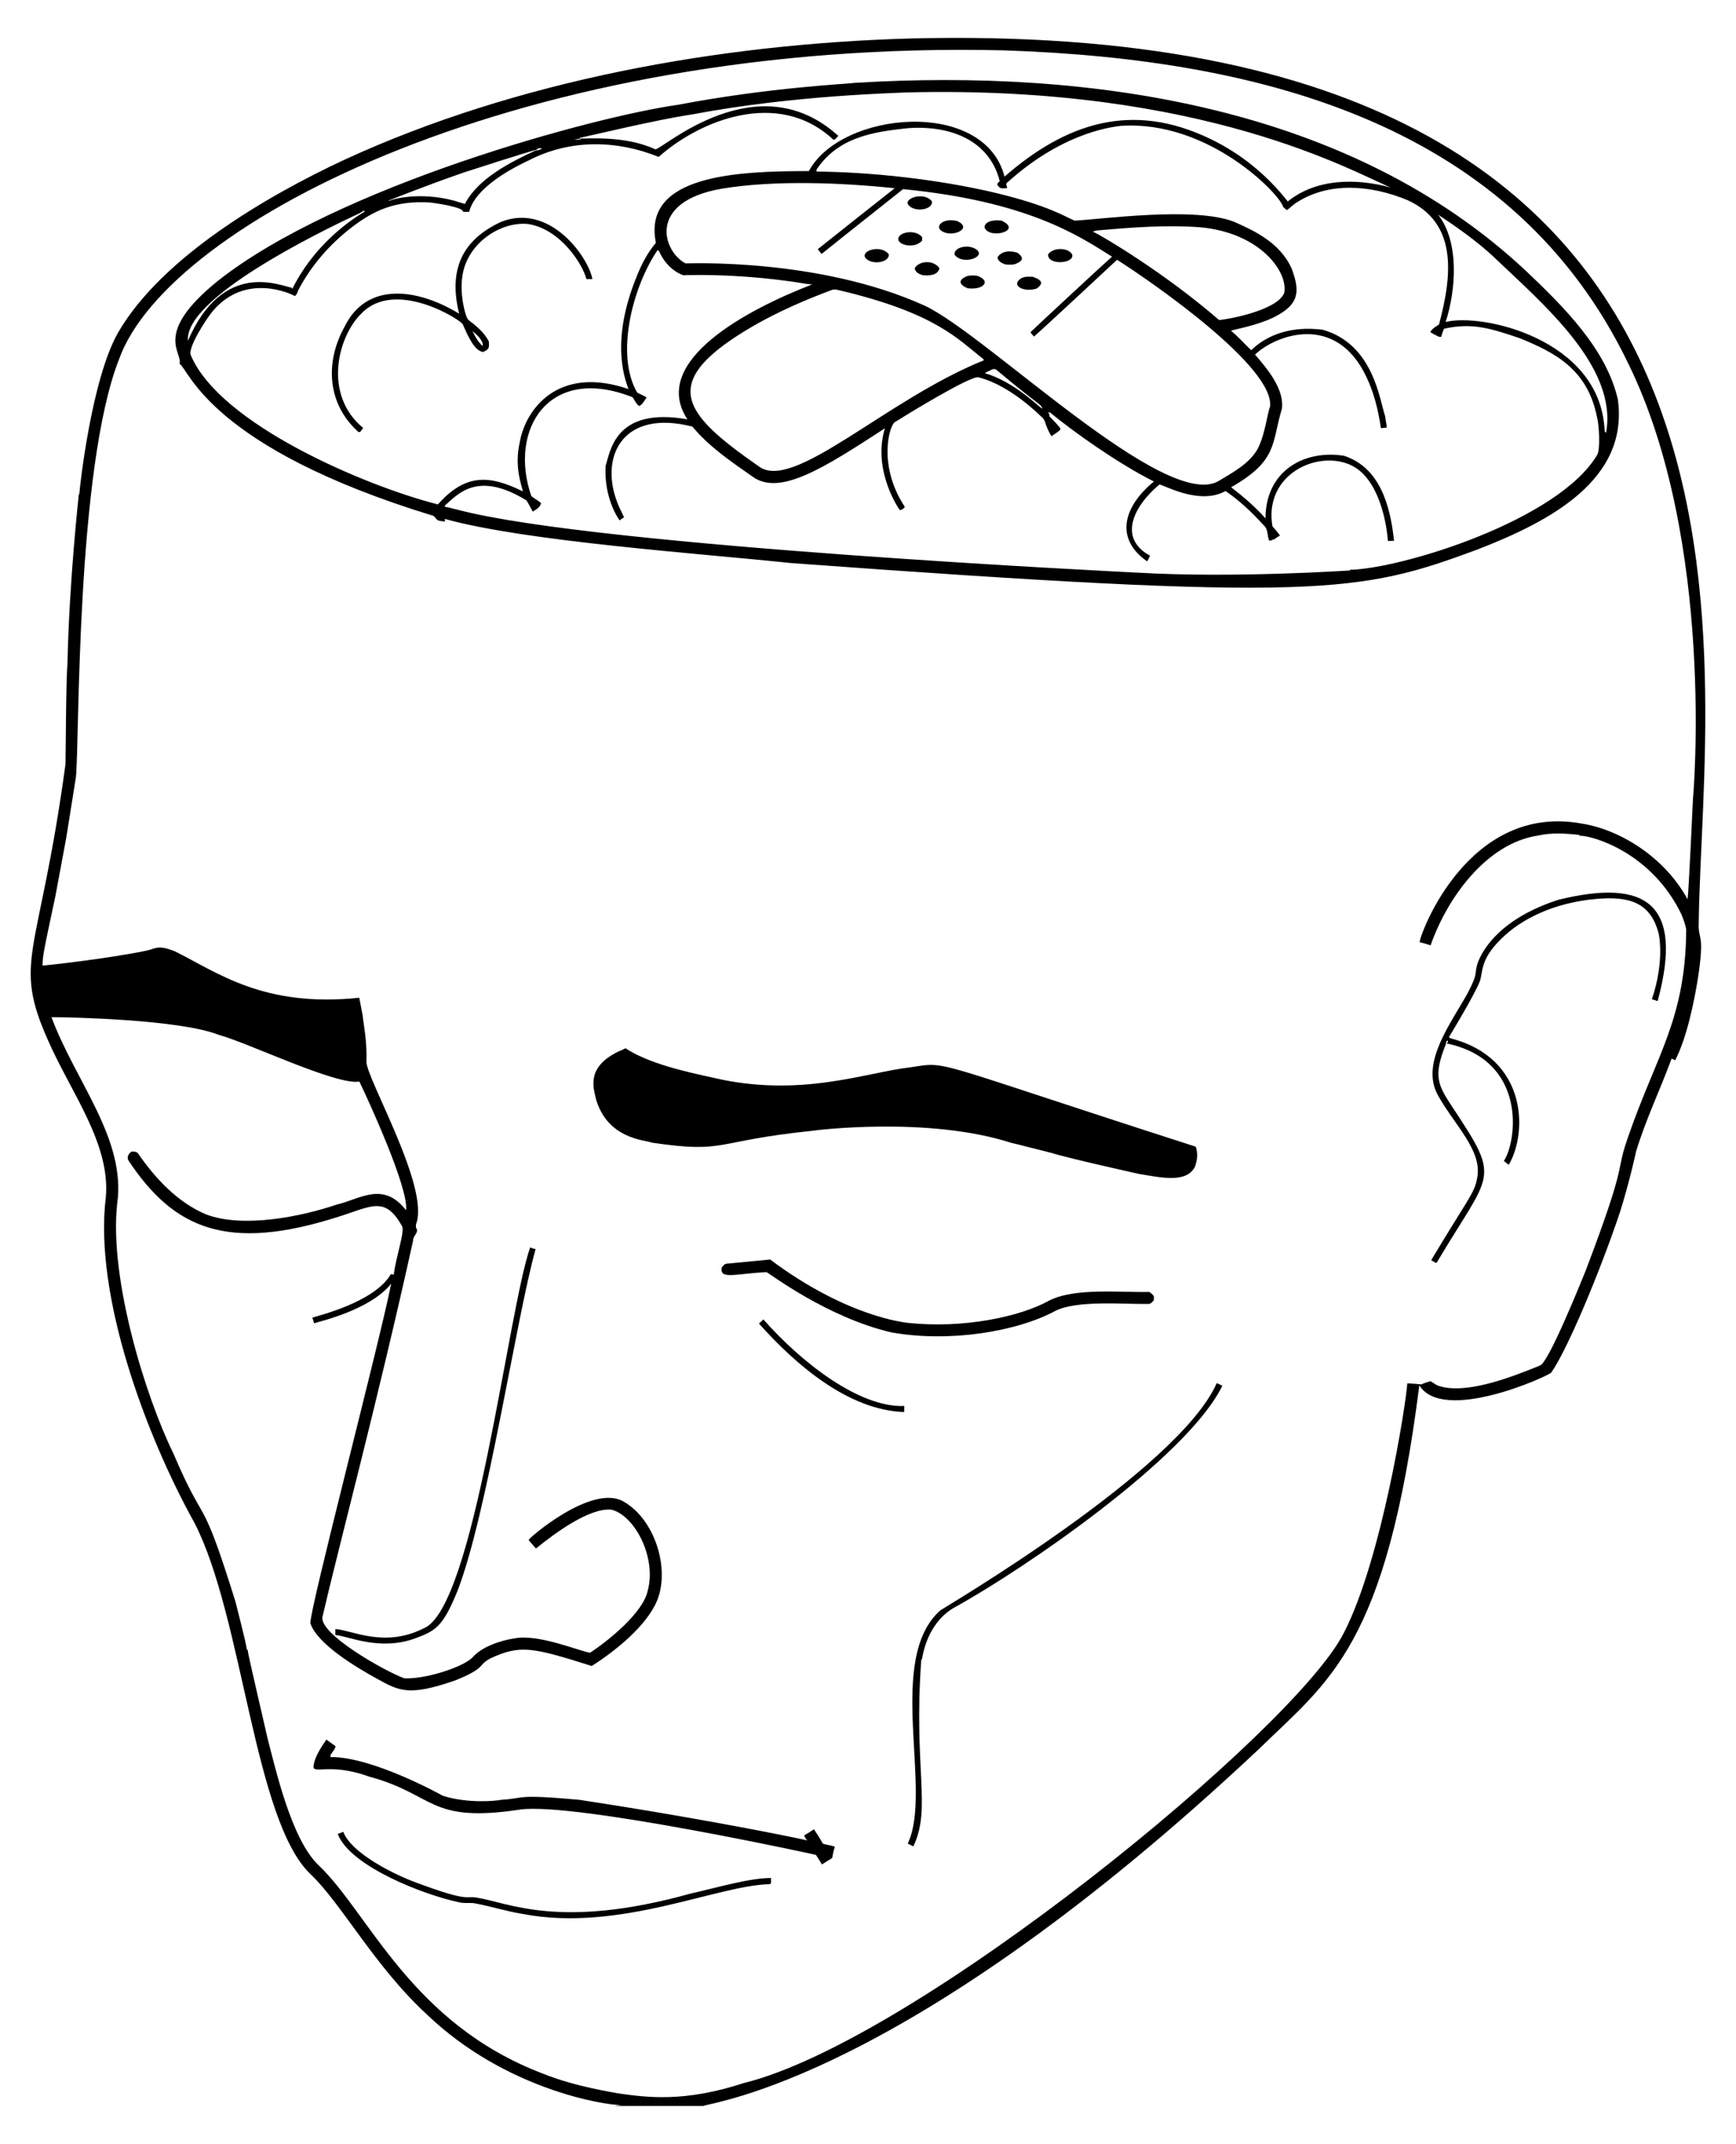 <?xml version="1.0" encoding="utf-8"?>

<!DOCTYPE svg PUBLIC "-//W3C//DTD SVG 1.1//EN" "http://www.w3.org/Graphics/SVG/1.1/DTD/svg11.dtd">
<svg version="1.1" id="Layer_1" xmlns="http://www.w3.org/2000/svg" xmlns:xlink="http://www.w3.org/1999/xlink" x="0px" y="0px"
	 viewBox="0 0 1343.319 1658.656" enable-background="new 0 0 1343.319 1658.656" xml:space="preserve">
<g>
	<path d="M703.98,29.791c704.642-17.832,612.805,484.04,610.477,684.91c-0.482,12.631,4.767,6.796-0.534,41.69
		c-2.983,18.851-8.83,47.066-17.693,63.91c-0.684-0.334-2.051-0.992-2.735-1.326c-8.83,24.005-19.994,47.168-27.448,71.689
		c-0.081,0.257-4.597,21.84-12.448,46.959c-15.778,47.055-41.151,107.323-53.238,124.26c-1.579,2.452-83.544,39.852-102.081,9.914
		c-25.665,202.391-69.741,228.214-124.218,281.463c-273.136,256.558-424.124,273.058-429.919,276.068h-68.529l5.303-0.7
		c-14.145,0.034-90.09-12.458-150.066-69.605c-40.846-37.448-66.386-86.052-90.466-108.952
		c-43.882-41.427-52.316-198.952-89.899-271.883c-37.313-67.026-77.93-175.667-68.621-251.738
		c3.78-41.506-26.822-80.857-44.583-121.292c-28.04-62.774-6.954-64.44,13.382-213.859c0.205-5.212,0.344-64.089,1.543-78.41
		c1.498-65.791,8.675-128.689,8.738-130.146l0.425-0.517c0.387-5.889,9.49-89.115,30.058-125.019
		c33.78-58.105,114.635-105.491,175.63-133.882C399.821,62.329,556.275,33.98,703.98,29.791 M92.127,277.886
		c-33.552,85.551-30.549,296.637-33.393,323.486c0,0.001-7.454,46.683-7.454,46.684c0,0.001-8.371,45.007-8.371,45.008
		c-9.935,46.495-9.642,45.71-10.039,53.98c3.611-0.201,48.632-5.083,80.027-11.465c7.801-1.604,8.92-4.977,22.571,0.484
		c32.903,16.349,68.488,43.635,142.528,35.853c0.042,0.208,2.536,13.339,2.601,13.516c0.485,5.659,3.557,19.781,2.927,35.92
		c-0.105,13.059,49.511,97.749,38.371,125.852c-0.017,0.625-0.05,1.884-0.067,2.51c2.96,3.685-2.518,6.395-2.185,10.114
		c-26.909,122.153-57.997,238.484-69.947,290.334c-4.625,13.376,49.357,43.444,63.201,48.293
		c16.292,0.748,44.755-8.447,52.579-15.975c7.076-8.456,22.062-13.36,32.568-14.925c18.567-3.598,49.375,9.547,58.499,11.131
		c14.126-9.23,41.202-31.048,44.658-48.043c6.988-25.182-9.726-58.063-28.065-62.668c-17.285-1.733-44.906,19.085-58.399,30.05
		c-1.843-2.26-3.936-4.302-5.686-6.629c-0.326-1.042,49.288-44.074,73.607-29.608c23.942,13.645,36.035,51.706,25.747,76.659
		c-8.21,19.549-32.407,39.011-50.511,50.461c-45.735-14.357-55.117-16.708-78.36-5.92c-10.623,5.717-2.678,7.102-27.307,17.093
		c-35.891,12.437-43.276,8.169-60.433-1.259c-15.561-8.597-46.197-26.628-51.628-42.957
		c-0.762-10.289,53.288-216.228,62.559-262.769c-16.121,20.31-55.119,29.198-59.741,30.65c-0.308-1.484-0.725-2.935-1.334-4.302
		c3.097-1.273,47.933-11.58,60.75-33.61c0.584,0.058,1.751,0.167,2.335,0.225c1.435-13.169,8.922-33.964,6.27-37.579
		c-13.065-23.386-23.482-15.18-49.035-7.154c-86.347,27.66-127.516,9.183-162.456-43.332c-1.684-2.576-0.042-5.628,2.318-7.054
		c1.759-0.017,3.81-0.159,4.986,1.451c13.499,19.452,30.492,37.796,52.687,47.168c28.883,10.916,74.183,1.505,100.772-7.529
		c17.981-4.101,36.178-18.667,53.888,4.277c2.374-16.49-28.845-84.563-36.103-99.571c-17.466,3.228-86.539-30.14-108.643-36.062
		c-30.276-11.989-115.89-13.724-129.588-13.724c18.683,50.155,57.95,94.309,50.836,144.471
		c-6.283,58.254,22.06,149.178,43.257,192.514c26.046,61.186,20.618,26.606,48.252,115.097c0.295,1.462,8.353,32.194,8.788,36.945
		c0.15,0.092,0.45,0.292,0.6,0.384c0.391,3.978,14.439,63.492,15.317,67.921c6.275,23.839,18.501,78.868,39.688,98.813
		c39.011,37.108,71.197,122.113,173.212,161.072c25.777,10.509,57.068,14.927,58.157,15.325c22.546,3.233,51.37,7.186,97.487-7.879
		c133.786-32.863,427.403-274.058,464.447-348.358c29.193-56.358,48.083-176.931,49.102-193.014c17.081,0.8,5.66,1.866,17.893-1.693
		c5.87,3.386,3.275,2.905,9.905,4.611c21.535,4.591,54.583-8.438,74.866-16.709c6.591-1.853,32.371-66.107,35.286-73.199
		c34.354-90.356,21.811-72.619,33.385-105.041c21.432-61.846,43.914-89.678,44.483-158.495c-0.342-4.161-2.109-7.988-3.494-11.856
		c-22.885-48.102-68.76-61.428-78.943-61.3c-0.067-0.15-0.208-0.442-0.275-0.592c-10.581-1.226-21.453-1.893-31.934,0.459
		c-39.791,5.97-70.219,47.966-83.137,84.922c-2.852-0.759-5.603-1.859-8.505-2.36c0.468-7.17,38.129-108.052,125.652-91.784
		c28.568,4.475,63.51,25.242,81.678,58.524c0.891-5.153,4.134-77.04,4.186-77.876c0.169-0.842,17.615-198.76-50.086-336.643
		C1171.701,97.962,979.773,45.643,776.52,38.955C406.552,30.225,130.261,171.55,92.127,277.886z"/>
	<path d="M661.39,64.11c183.675-11.22,384.204,18.534,519.736,145.797c29.018,27.542,62.204,60.547,70.83,99.48
		c8.156,61.322-51.259,93.515-108.685,115.739c-91.407,33.82-123.316,40.377-531.075,10.497
		c-70.585-7.431-205.246-16.69-268.006-34.152c0.033,0.517,0.092,1.551,0.125,2.059c-7.972-0.823-5.501-1.557-8.863-4.411
		c-173.783-53.046-189.159-113.48-196.533-117.673c2.694-8.891-20.795-23.108,29.041-63.643
		c92.603-73.689,292.047-127.682,356.821-136.75C596.219,67.473,656.473,64.924,661.39,64.11 M701.454,71.514
		c-4.65,0.407-86.619,1.929-165.808,17.009c-27.867,4.092-79.187,16.585-87.048,18.152l0.083,0.717
		c-1.442,0.042-2.868,0.067-4.277,0.325c1.568,0.217,3.16,0.225,4.753,0.225l-0.133-0.817c4.481,0.444,34.31-2.665,58.099,8.405
		c5.372,0.205,78.773-67.468,141.603-10.381c-1.267,0.934-2.193,3.11-3.852,2.935C601.63,67.67,540.184,94.049,509.707,121.4
		c-32.697-13.184-68.332-13.707-99.913,2.368c-44.269,20.727-45.914,38.247-46.784,40.114c-1.559,0.033-3.118,0-4.669-0.017
		c0.186-3.748-21.702-6.697-25.264-7.187c-27.508-1.755-43.961,6.437-60.075,18.56c-17.276,13.107-32.001,29.766-42.073,49.027
		c-0.734,1.709-1.192,3.702-2.827,4.803c-2.238-1.572-38.325-18.747-63.702,11.932c-4.704,5.559-19.335,28.129-16.751,33.794
		C170,328.055,282.421,375.901,338.846,390.248c20.808-23.341,38.957-23.388,65.761-10.064c-0.883-4.553-6.854-18.928-2.385-38.213
		c4.126-24.043,28.629-60.339,84.88-40.706c-0.242-0.142-0.734-0.442-0.976-0.592c-0.767-3.787-15.494-33.302,6.72-87.215
		c3.635-9.188,8.296-18.018,14.691-25.606c-10.821-52.992,64.485-55.429,118.357-55.489c25.106-46.609,135.728-56.579,151.416,4.269
		c47.388-41.256,98.32-58.599,159.354-29.108c23.321,11.206,43.899,27.957,59.799,48.352c21.92-17.688,52.342-18.184,79.652-10.823
		C1048.92,134.046,931.892,65.686,701.454,71.514 M867.278,97.37c-1.55,0.509-41.717,2.307-87.473,43.524
		c-1.376,0.742-1.292,2.26-0.617,3.469c0.025,0.283,0.083,0.85,0.117,1.134c-2.301,0.092-5.103,0.934-6.629-1.342
		c-1.918-1.134-0.45-3.152,0.959-3.902c-7.976-31.691-38.045-43.359-70.647-41.114c-29.268,2.977-54.687,7.633-71.172,32.059
		c0.008,0.384,0.025,1.151,0.033,1.534c40.627,0.318,93.174,5.724,138.918,16.584c41.39,10.059,52.842,18.123,60.758,21.387
		c21.318-1.069,92.918-11.128,123.526,0.934c16.29,7.174,35.474,16.426,44.358,35.945c6.717,17.932,6.114,27.887-13.524,37.796
		c-13.557,6.651-30.174,9.28-33.36,10.489c5.612,4.594,10.381,10.097,15.642,15.058c12.379-11.955,30.915-18.841,55.264-15.842
		c39.64,11.182,44.168,55.137,48.377,66.82c1.165,8.712,0.705,2.687,1.242,8.897c-1.509,0.142-2.985,0.3-4.461,0.484
		c-1.214-6.677-3.098-22.198-11.106-39.338c-23.652-50.54-70.501-32.721-86.364-17.61c10.02,11.407,22.809,27.149,20.803,41.873
		c-8.047,26.671-2.943,40.084-39.288,60.767c9.497,7.279,18.635,15.117,26.598,24.097c0.061-36.52,29.628-53.396,60.867-48.435
		c27.102,8.954,35.613,37.258,38.605,65.769c-1.593,0.042-3.177,0.083-4.736,0.125c-1.354-17.155-7.08-39.908-19.319-52.037
		c-22.575-23.379-77.744-5.19-70.047,40.639c2.043,2.31,4.052,4.661,5.837,7.187c-1.518,0.834-2.927,1.818-4.311,2.835
		c-0.992,0.267-1.934,0.617-2.827,1.051c-0.3,0.017-0.9,0.042-1.209,0.058c-1.668-3.844-0.675-8.838-4.119-11.756
		c-8.963-9.822-18.635-19.136-29.675-26.615c-20.531,11.48-48.547-5.316-51.195-5.019c-21.094,17.805-31.444,41.97-7.221,55.014
		c-0.609,1.543-1.392,3.002-2.218,4.436c-26.075-18.2-17.43-43.326,5.253-61.801c-27.746-13.873-62.341-38.518-80.561-53.513
		c-0.417,0.067-1.251,0.208-1.668,0.275c0.292,0.158,0.884,0.467,1.176,0.625c0.058,0.559,0.183,1.676,0.25,2.235
		c2.818,2.993,5.77,5.895,8.33,9.113c0,0.317,0.008,0.942,0.017,1.259c-2.076,1.918-4.536,3.344-6.837,4.953
		c-1.451-2.301-2.668-4.736-3.644-7.262c-1.109-2.251-1.284-5.061-3.168-6.854c-20.119-19.584-37.582-28.406-49.527-31.392
		c-5.54-2.157-59.678,31.339-64.802,34.594c-4.357,2.443-13.239,33.256,7.137,64.761c1.159,1.209-0.55,2.018-1.334,2.693
		c-0.467,0.192-1.409,0.575-1.876,0.767c-3.973-5.317-20.804-33.7-11.673-63.418c-46.998,30.541-81.457,52.816-102.515,37.312
		c-16.484-11.531-33.468-22.979-46.417-38.605c-52.744-13.578-71.499,21.57-58.741,57.081c1.509,4.577,3.902,8.771,5.853,13.157
		c-1.267,0.634-2.435,1.426-3.51,2.326c-6.804-10.11-11.804-25.231-10.756-42.465c3.569-10.026,6.597-45.78,63.251-35.728
		c-29.602-45.093,46.783-85.185,96.586-104.407c-4.211-0.117-8.313-1.126-12.465-1.701c-49.3-7.279-87.248-5.361-87.248-5.361
		c-7.838-2.86-14.116-9.097-17.76-16.517c-0.617-1.076-0.875-2.535-2.21-2.927c-19.332,28.382-32.834,80.899-15.784,110.161
		c2.385,1.367,5.028,2.268,7.337,3.819c-1.676,2.318-3.127,5.42-5.711,6.654c-2.368-1.484-3.519-4.544-5.145-6.812
		c-64.824-25.727-96.172,24.882-78.401,76.417c2.351,1.976,5.111,3.385,7.471,5.353c-0.175,3.202-3.844,5.12-6.345,6.687
		c-6.232-11.444-3.806-7.693-8.313-10.689c-35.057-19.957-49.658-2.859-59.574,5.937c-0.033,0.267-0.1,0.792-0.125,1.051
		c3.544,0.375,6.904,1.676,10.389,2.385c108.844,28.585,524.346,48.436,525.18,48.535c75.39,4.393,162.834-1.615,164.732-1.659
		l0.033-0.525c40.324-0.899,161.399-38.282,191.33-88.891c2.618-4.148,1.457-23.881-0.083-28.999
		c-7.366-37.84-33.35-50.403-59.716-61.259c-22.252-7.489-36.592-12.286-58.707-7.371c-0.917,2.059-1.609,4.211-2.218,6.378
		c-0.642-0.075-1.267-0.142-1.876-0.208c-2.234-1.059-4.419-2.218-6.52-3.51c1.367-2.827,4.302-4.236,6.745-5.962
		c10.77-40.117,13.54-78.709-24.213-96.103c-28.686-11.961-60.953-14.237-85.555,1.534c-3.027,1.618-5.203,4.344-8.079,6.145
		c-0.934-0.825-1.859-1.651-2.743-2.493C990.607,150.485,935.378,92.823,867.278,97.37 M415.43,115.705
		c0,0-8.768,2.298-56.656,17.776c-32.529,11.321-58.324,21.795-58.324,21.795c0.309,0.008,0.625,0.025,0.951,0.042
		c2.304-1.211,22.831-7.201,49.861-0.117c3.99,1.168,2.61,0.934,8.471,2.56c10.239-19.679,34.878-32.123,54.897-41.473
		c1.726,0.317,3.302-0.734,4.894-1.251C418.106,114.413,416.455,114.454,415.43,115.705 M558.158,146.047
		c-57.539,10.104-45.379,48.452-27.682,57.74c0.834,0.14,102.891-4.65,185.302,32.81c48.282,22.794,186.863,160.258,227.5,135.349
		c10.622-6.42,22.321-12.59,29.166-23.371c6.304-10.584,8.37-29.617,10.322-34.002c3.606-30.29-89.543-95.248-118.39-113.587
		c-0.834,0.785-56.54,52.725-64.269,59.399c-0.834-1.167-2.218-2.076-2.618-3.469c5.115-4.959,55.621-51.897,63.01-58.34
		c-25.741-16.152-64.949-42.752-161.689-52.254c-21.003,16.743-42.14,33.327-63.068,50.161c-0.976-1.251-1.959-2.476-2.952-3.685
		c19.844-15.717,39.605-31.542,59.516-47.168C651.213,141.308,599.131,139.188,558.158,146.047 M276.203,165.941
		c-30.047,14.043-133.638,64.732-130.805,97.745c26.991-62.581,70.586-42.963,80.352-41.073c0.108,0.217,0.334,0.659,0.442,0.875
		c20.221-40.714,55.789-59.438,56.623-60.15l-1.401,0.267l0.417-0.984C280.114,163.973,278.229,165.132,276.203,165.941
		 M1112.838,166.083c16.635,21.347,13.752,58.603,5.795,83.037c27.871-7.156,118.33,12.982,122.909,82.045
		c0.242,1.234-0.308,2.968,1.267,3.569c9.115-51.029-48.685-99.446-88.015-136.934
		C1141.854,185.919,1127.438,175.796,1112.838,166.083 M849.76,178.206c-1.434,0.067-2.818,0.5-4.161,0.934
		c8.462,3.992,56.28,32.544,97.695,68.421c3.733,0.046,44.414-6.744,50.378-20.72c3.502-16.169-18.482-46.957-65.361-51.045
		C902.122,173.904,875.858,175.946,849.76,178.206 M643.805,224.29c-20.697,7.682-40.812,16.513-59.95,27.332
		c-75.476,43.644-56.752,67.358,3.01,108.977c26.626,20.875,98.55-51.361,174.412-81.828c-0.092-0.25-0.283-0.759-0.375-1.017
		c-19.493-15.048-36.279-35.443-111.67-53.229C647.457,224.131,645.573,223.598,643.805,224.29 M768.09,285.648
		c-2.95,1.522-3.154,1.409-6.07,3.018c22.332,6.562,40.707,25.031,44.549,27.632c-1-3.998-0.997-1.206-35.344-30.008
		C770.417,285.373,769.166,285.507,768.09,285.648z"/>
	<path d="M721.173,155.86c0.549,6.57-12.905,8.396-17.76,3.227C697.766,153.878,714.947,147.587,721.173,155.86z"/>
	<path d="M387.906,171.569c37.947-14.773,67.579,27.782,70.464,44.333c-1.551,0.008-3.093,0.008-4.636,0
		c-2.705-11.219-19.803-38.468-44.816-42.548c-21.332-2.444-48.023,14.958-51.228,41.006c-2.055,13.139,2.419,31.605,4.944,33.293
		c6.07,4.611,12.207,9.655,15.675,16.609c0.118,4.149,0.811,5.662-4.402,8.054c-6.461-0.614-11.592-11.629-15.767-21.337
		c-1.054-3.292-51.983-35.556-78.201-8.721c-18.698,17.961-30.129,63.117,1.067,88.824c-0.792,1.017-1.568,2.051-2.301,3.118
		c-0.359-0.017-1.059-0.033-1.417-0.042c-24.438-21.964-25.804-54.272-10.547-81.595c17-34.492,55.68-29.845,88.549-9.872
		C346.759,208.218,357.901,185.404,387.906,171.569 M365.594,256.182c2.043,4.186,4.352,8.405,7.888,11.531
		C374.359,263.737,368.771,258.753,365.594,256.182z"/>
	<path d="M740.583,171.002c13.279,5.862-5.113,13.818-12.732,7.046C724.066,175.07,729.275,168.372,740.583,171.002z"/>
	<path d="M774.969,170.702c16.743,7.753-9.048,14.682-13.04,5.553C761.318,172.764,766.075,169.59,774.969,170.702z"/>
	<path d="M713.569,183.451c0,0.667,0.008,2.001,0.017,2.668c-5.634,6.444-17.936,3.809-18.519-0.951
		C694.585,179.835,707.954,176.79,713.569,183.451z"/>
	<path d="M755.875,193.298c7.053,5.632-11.225,12.093-17.31,3.677C738.183,190.702,750.425,188.772,755.875,193.298z"/>
	<path d="M687.754,196.75c0.506,6.873-14.427,8.557-18.385,2.318C666.712,193.477,682.04,189.202,687.754,196.75z"/>
	<path d="M811.039,196.725c4.036-5.585,15.711-5.239,18.585,0.125C831.902,204.014,810.293,205.632,811.039,196.725z"/>
	<path d="M771.876,199.101c3.168-5.27,10.389-5.32,15.583-3.469c4.116,3.138,5.263,5.924-1.843,8.655
		c-2.435,0.734-5.011,0.442-7.496,0.325C775.403,203.745,772.268,202.328,771.876,199.101z"/>
	<path d="M707.74,207.614c3.086-5.646,14.119-7.105,19.194-0.15c-0.995,5.335-7.554,6.065-12.966,5.436
		C712.272,212.221,708.854,211.672,707.74,207.614z"/>
	<path d="M748.271,213.642c2.443-0.75,5.036-0.5,7.554-0.375c11.606,3.855,5.382,11.292-6.97,9.78
		C741.257,219.919,741.825,216.27,748.271,213.642z"/>
	<path d="M799.216,214.134c6.622,2.454,8.741,4.645,3.218,9.005c-9.773,3.432-21.227-2.158-11.94-8.063
		C793.062,214.301,792.923,213.875,799.216,214.134z"/>
	<path d="M1282.69,774.517c-1.509-0.484-3.002-0.992-4.486-1.476c4.655-13.202,8.394-33.222,5.428-50.144
		c-6.131-24.899-23.063-29.688-48.493-27.423c-32.549,2.829-58.297,15.54-73.849,31.225c-16.746,16.456-13.538,26.153-16.367,32.91
		c-4.084,10.321-23.087,41.913-23.755,42.749c0.292,0.233,0.875,0.7,1.167,0.934c59.368,15.101,60.053,72.564,45.125,97.912
		c-1.276-1.009-2.535-1.993-3.777-3.002c10.171-15.306,18.274-77.824-44.341-90.958c0.734-0.6,1.651-1.526,0.575-2.31
		c-0.684,0.692-1.151,1.668-1.042,2.668c-10.35,25.889-6.102,32.077,6.078,50.553c36.948,55.741,28.721,47.956-13.249,118.757
		c-0.267,0-0.784-0.017-1.051-0.025c-1.059-0.675-2.134-1.334-3.177-1.959c27.906-46.69,33.356-51.612,35.386-62.701
		c4.998-21.862-17.574-41.685-30.634-65.661c-12.807-24.671,10.404-54.701,23.388-78.11c9.239-17.571,4.374-13.912,8.304-24.739
		c6.527-15.912,24.558-35.54,61.851-47.568C1274.29,679.344,1303.034,699.296,1282.69,774.517z"/>
	<path d="M483.993,810.987c18.025,11.868,46.467,18.13,67.562,22.737c67.928,16.039,118.7-4.195,153.368-8.046
		c29.631-4.424,10.643-5.958,220.413,61.492c1.78,5.708,1.028,10.271-0.509,15.108c-6.415,13.617-27.022,8.584-43.34,5.978
		c0,0-55.527-12.294-67.337-16.142c-3.624-0.813-28.318-7.299-31.884-8.013c-64.596-20.726-152.898-9.528-154.051-9.205
		c-76.71,7.88-65.532,17.698-123.568,9.163c-6.136-2.263-34.104-2.766-43.399-33.385c-1.645-7.893-7.894-23.598,14.533-35.728
		C478.381,813.355,481.366,812.538,483.993,810.987z"/>
	<path d="M410.252,965.047c1.309,0.667,2.743,1.067,4.202,1.351c-15.149,53.96-37.335,204.927-60.483,264.495
		c-11.321,27.932-17.195,30.746-31.959,36.387c-28.166,10.59-52.602-1.683-62.509-2.318c-0.017-1.559-0.025-3.11-0.025-4.636
		c12.656,0.714,37.809,14.88,68.388-0.534C367.212,1243.852,392.891,1014.562,410.252,965.047z"/>
	<path d="M595.946,974.435c59.473,44.622,104.616,48.606,105.45,48.885c44.168,5.001,88.706-4.897,110.177-16.976
		c19.944-10.268,54.78-6.286,77.718-6.812c1.442,0.817,2.652,1.951,3.594,3.327c-0.008,0.75-0.033,2.243-0.042,2.985
		c-1.134,1.426-2.418,3.227-4.494,2.977c-18.93,0.312-54.958-3.08-71.698,5.361c-29.574,15.963-81.7,24.701-126.92,16.642
		c-49.849-11.642-94.014-45.525-96.678-46.659c-24.88,1.406-36.361,5.938-34.552-3.635c1.051-1.184,2.068-2.735,3.81-2.86
		C563.812,977.493,595.018,974.481,595.946,974.435z"/>
	<path d="M587.299,1024.012c1.126-1.076,2.268-2.143,3.402-3.21c28.829,32.637,73.755,68.296,109.043,66.97
		c-0.042,1.542-0.067,3.093-0.075,4.669C656.387,1091.005,615.789,1055.917,587.299,1024.012z"/>
	<path d="M941.502,1070.096c1.484,0.559,2.918,1.267,4.311,2.076c-26.867,55.199-153.538,141.986-207.848,171.786
		c-14.091,8.204-22.062,23.996-24.513,39.663c-0.142,0.083-0.417,0.234-0.559,0.308c-6.141,84.078,8.073,115.14-6.178,144.563
		c-1.459-0.717-2.893-1.468-4.302-2.218c19.659-41.001-17.412-142.355,25.114-180.324
		C728.822,1244.72,911.69,1137.606,941.502,1070.096z"/>
	<path d="M252.549,1345.864c2.385,1.693,4.778,3.385,7.129,5.128c-0.384,2.468-2.576,4.436-3.852,6.612
		c-0.042,0.442-0.133,1.326-0.175,1.768c32.934-0.344,86.339,29.646,87.173,30c19.12,6.088,41.19,3.961,45.108,3.052
		c19.151-1.077,9.545-4.541,60.166,0c107.816,16.444,176.639,31.392,176.639,31.392c-1.126-1.109-2.084-2.31-2.418-3.852
		c2.56-1.501,5.103-3.027,7.529-4.728c2.418,3.66,4.786,7.362,6.962,11.181c3.018,1.017,6.295,1.076,9.222,2.41
		c-1.076,2.785-1.518,5.753-2.101,8.68c-2.676,1.576-5.278,3.269-7.896,4.944c-1.626-2.443-2.993-5.044-4.703-7.404
		c-0.835-0.276-186.038-40.613-228.417-35.111c-71.821,10.925-65.584-11.589-117.623-25.531
		c-32.023-11.644-44.772,0.01-42.448-9.522C243.982,1358.446,249.057,1350.977,252.549,1345.864z"/>
	<path d="M261.312,1418.854c1.451-0.509,2.893-1.051,4.302-1.651c6.423,16.937,40.461,33.526,56.631,39.355
		c41.238,15.335,37.416,10.01,46.442,11.531c24.694,3.799,64.274,25.179,165.941-3.168c22.979-5.203,44.72-11.798,62.001-11.998
		c-0.3,1.534,0.659,3.627-0.767,4.786c-40.732,0.682-116.48,37.319-191.122,23.088c-12.94-2.043-25.447-6.162-38.329-8.438
		c-3.877-0.258-7.871,0.334-11.656-0.75C328.334,1466.052,270.996,1444.084,261.312,1418.854z"/>
</g>
</svg>
